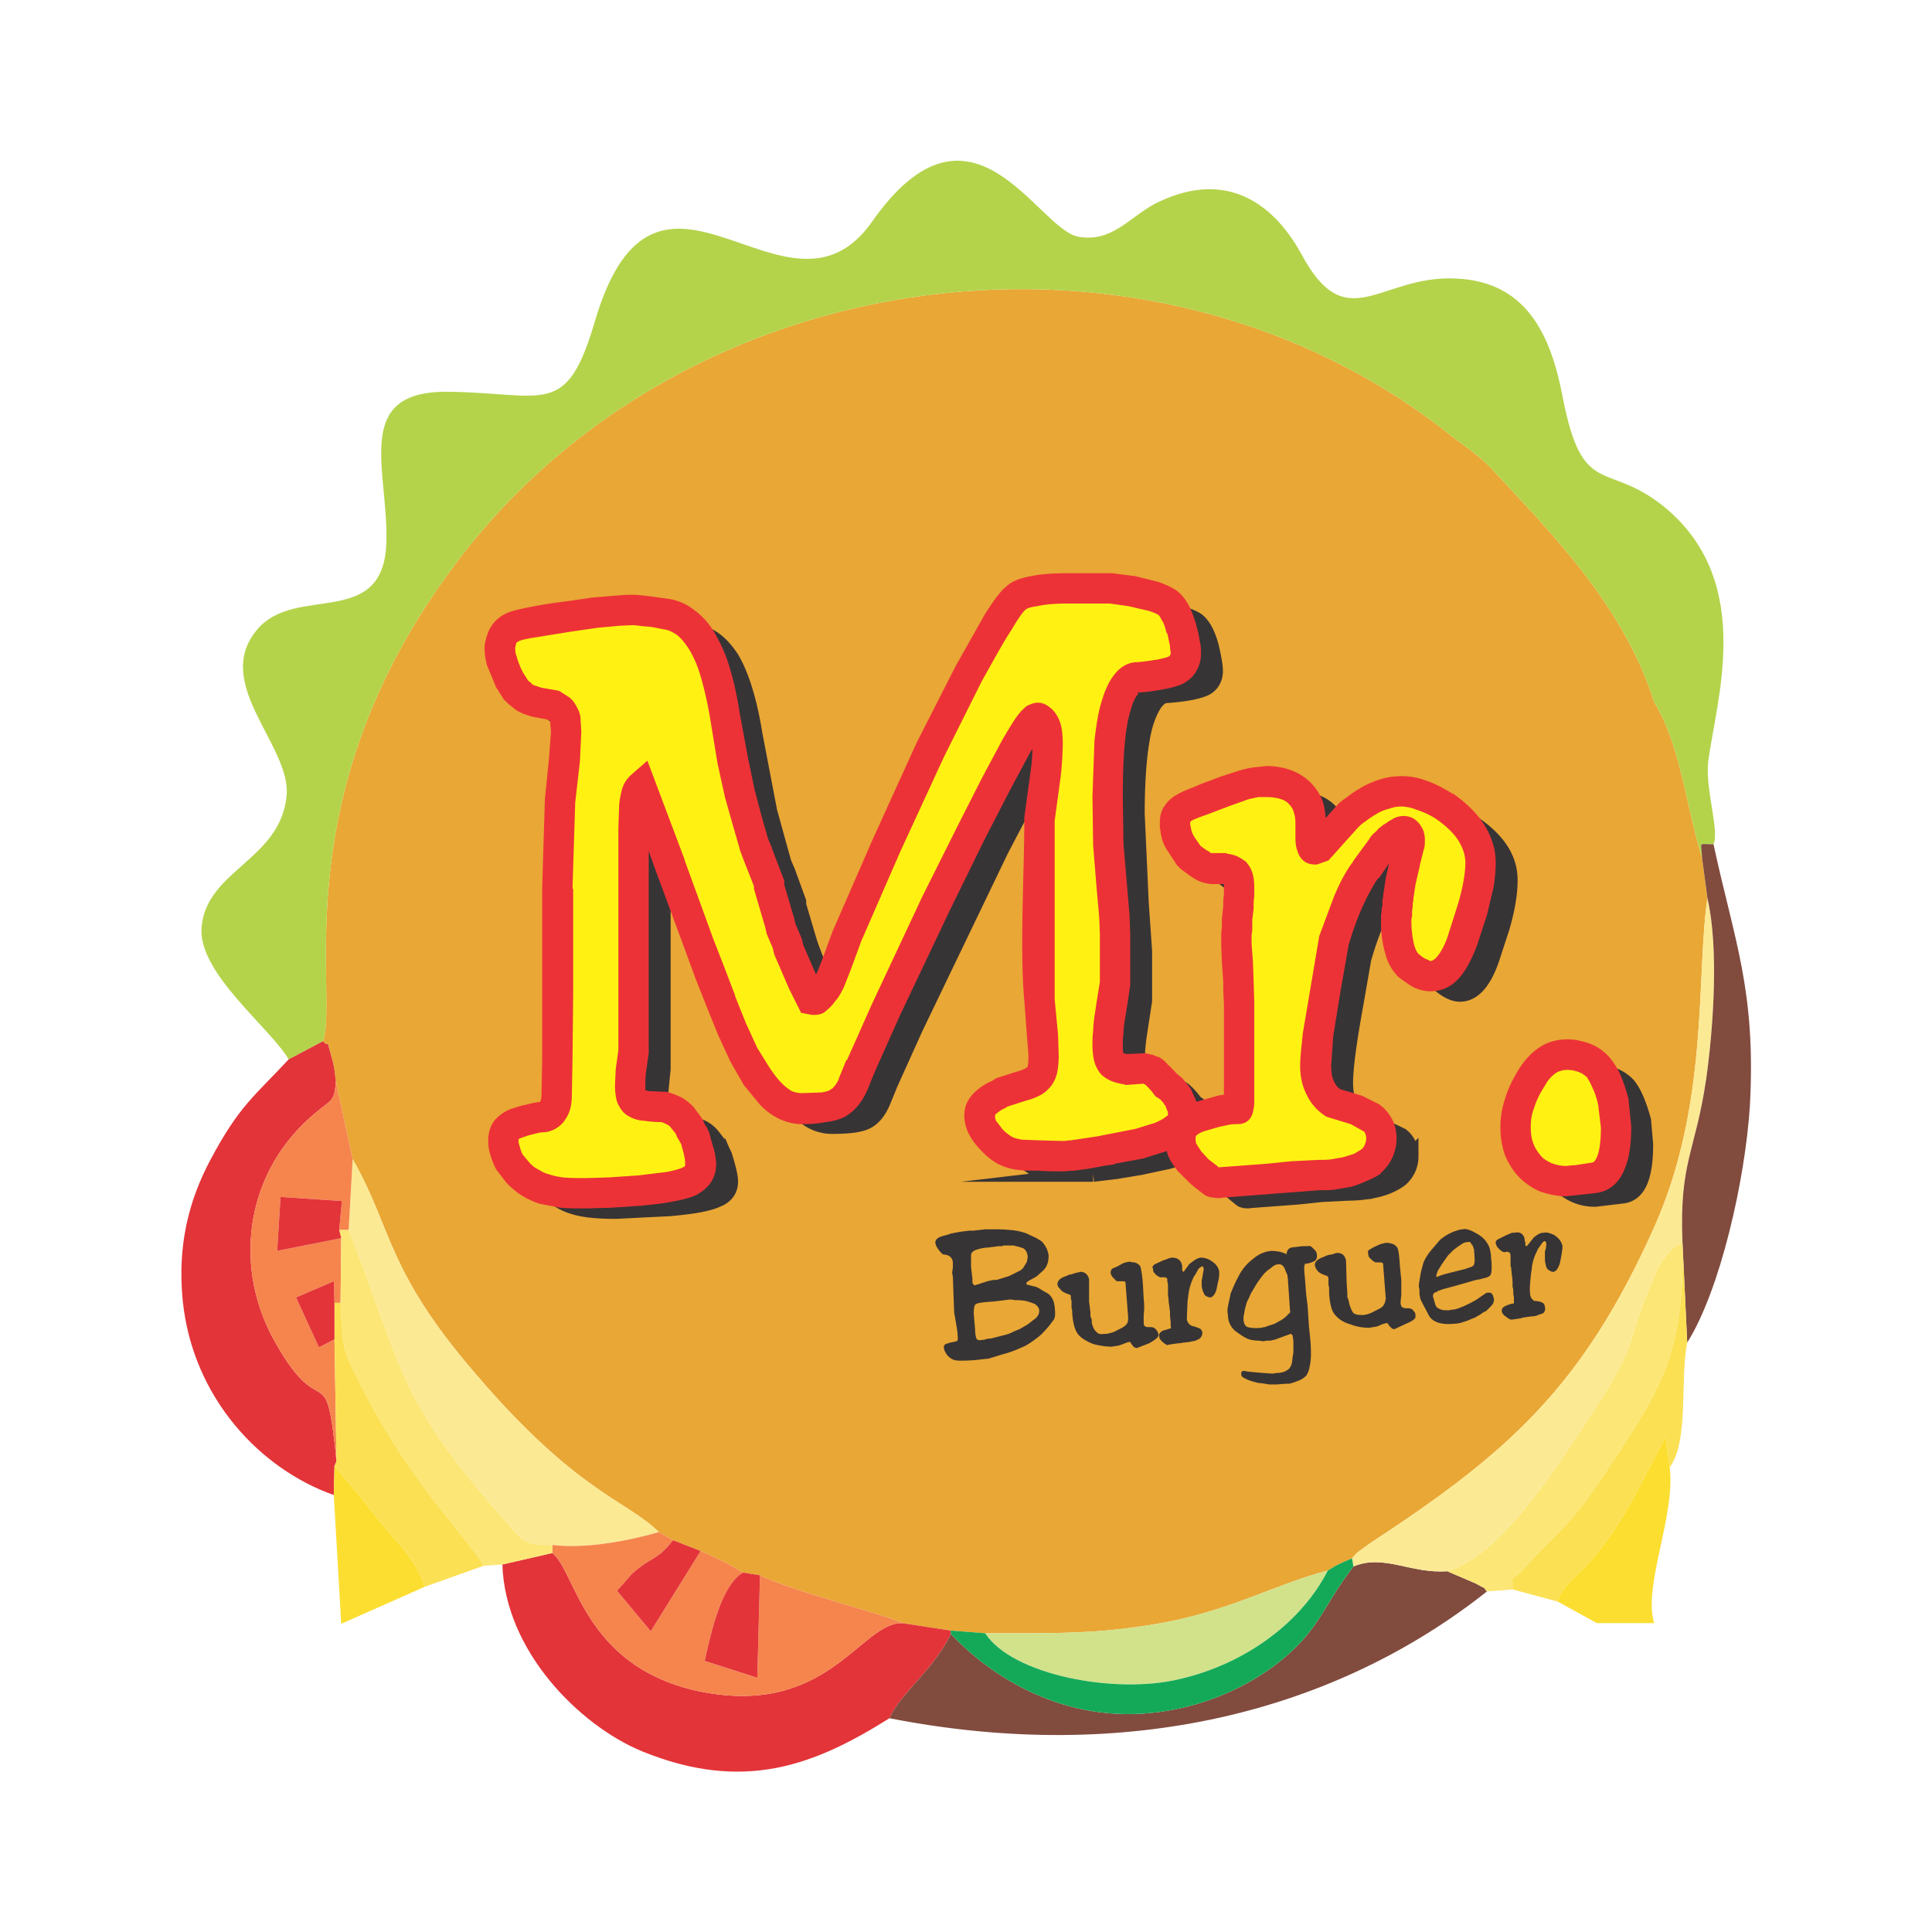 <?xml version="1.0" encoding="UTF-8"?> <svg xmlns="http://www.w3.org/2000/svg" xmlns:v="https://vecta.io/nano" width="128" height="128" viewBox="0 0 28.65 28.65" shape-rendering="geometricPrecision" image-rendering="optimizeQuality" fill-rule="evenodd"><path d="M0 0h28.65v28.65H0z" fill="#fff"></path><path d="M4.79 15.44c.11.13.03-.11.13.25.04.13.04.19.06.34l.25 1.16c.59 1.03.49 1.64 1.82 3.18 1.51 1.77 2.25 1.88 2.72 2.35l.21.12.41.16.37.17.26.15.25.04c.45.23 1.99.62 2.11.71l.72.11.51.04c1.03 0 1.75.02 2.76-.18.96-.2 1.56-.55 2.32-.75.13-.08.16-.1.36-.18.06-.07.04-.06.15-.14l.11-.08c2.03-1.33 3.15-2.3 4.22-4.69.82-1.83.62-3.74.79-4.88l-.08-.6c-.23-.73-.31-1.65-.71-2.31-.46-1.45-1.55-2.53-2.42-3.47-.19-.2-.39-.32-.63-.51C17.06 2.94 10.16 3.8 6.74 8.38c-2.56 3.42-1.71 6.34-1.95 7.06z" fill="#e9a735"></path><path d="M4.28 15.71l.51-.27c.24-.72-.61-3.64 1.95-7.06 3.42-4.58 10.32-5.44 14.74-1.95.24.19.44.31.63.51.87.94 1.96 2.02 2.42 3.47.4.66.48 1.58.71 2.31-.01-.25-.07-.2.17-.2.09-.19-.12-.81-.08-1.21.11-.9.7-2.64-.61-3.76-.89-.75-1.25-.11-1.55-1.68-.18-.93-.55-1.7-1.59-1.74-1.12-.05-1.61.89-2.28-.36-.48-.87-1.22-1.23-2.17-.75-.38.2-.64.58-1.14.49-.61-.11-1.58-2.33-3.06-.22-1.26 1.79-3.19-1.65-4.11 1.48-.42 1.43-.73 1.06-2.15 1.04-1.46-.03-.91 1.15-.94 2.23-.04 1.31-1.35.61-1.92 1.3-.67.8.51 1.72.44 2.46-.09.95-1.18 1.1-1.26 1.94-.07.68 1.02 1.5 1.29 1.97z" fill="#b4d34b"></path><path d="M7.45 23.2c.04 1.29 1.15 2.39 2.07 2.77 1.52.62 2.57.2 3.67-.49.17-.38.66-.72.91-1.25v-.05l-.72-.11c-.62-.02-1.11 1.43-3.06 1-1.67-.38-1.78-1.77-2.13-2.04l-.74.17zm-3.17-7.49c-.5.54-.73.68-1.16 1.49-.33.62-.49 1.29-.41 2.09.15 1.45 1.16 2.5 2.24 2.88l.01-.43.03-.07c-.16-1.62-.2-.51-.9-1.75-.63-1.09-.47-2.47.5-3.34.32-.29.37-.21.39-.55-.02-.15-.02-.21-.06-.34-.1-.36-.02-.12-.13-.25l-.51.27z" fill="#e33439"></path><path d="M20.07 23.23c-.44.57-.49.9-1.02 1.35-.39.33-.94.62-1.54.75-1.5.34-2.71-.36-3.41-1.1-.25.53-.74.87-.91 1.25 3.52.69 6.6-.09 8.86-1.88-.1-.11.08.02-.17-.12l-.42-.18c-.54.04-.94-.26-1.39-.07z" fill="#814b3e"></path><path d="M5.17 18.24c.8 2.01.69 2.48 2.34 4.33.23.26.24.35.68.34.47.06 1.09-.05 1.58-.19-.47-.47-1.21-.58-2.72-2.35-1.33-1.54-1.23-2.15-1.82-3.18l-.06 1.05zm14.88 4.87l.02.12c.45-.19.85.11 1.39.07.77-.22 1.56-1.46 1.99-2.1.92-1.38.6-1.13 1.02-2.12.06-.14.08-.22.14-.32.02-.02.1-.14.13-.18.2-.19-.12.02.21-.15-.05-1.2.19-1.34.35-2.42.11-.77.19-1.96.02-2.69-.17 1.14.03 3.05-.79 4.88-1.07 2.39-2.19 3.36-4.22 4.69l-.11.08c-.11.08-.09.07-.15.14z" fill="#fce994"></path><path d="M8.19 22.91v.12c.35.27.46 1.66 2.13 2.04 1.95.43 2.44-1.02 3.06-1-.12-.09-1.66-.48-2.11-.71l-.04 1.52-.78-.25c.08-.36.24-1.13.57-1.31l-.26-.15-.37-.17-.74 1.19-.5-.6.22-.25c.3-.27.37-.19.61-.5l-.21-.12c-.49.14-1.11.25-1.58.19z" fill="#f5854d"></path><path d="M25.32 13.32c.17.73.09 1.92-.02 2.69-.16 1.08-.4 1.22-.35 2.42l.07 1.48c.49-.78.86-2.41.93-3.52.09-1.71-.23-2.43-.54-3.87-.24 0-.18-.05-.17.2l.08.6z" fill="#814b3e"></path><path d="M4.99 21.67l-.03-1.81-.23.12-.34-.74.56-.24.01.32h.09l.01-.96-.95.19.05-.8.91.06-.04.43h.14l.06-1.05-.25-1.16c-.02.34-.07.26-.39.55-.97.87-1.13 2.25-.5 3.34.7 1.24.74.13.9 1.75z" fill="#f5854d"></path><path d="M21.46 23.3l.42.18c.25.14.07.01.17.12l.38-.03c0-.27-.03-.09.15-.29.78-.85.67-.58 1.49-1.84.6-.93.91-1.48.88-3.01-.33.17-.01-.04-.21.15l-.13.18c-.06.1-.08.18-.14.32-.42.99-.1.74-1.02 2.12-.43.64-1.22 1.88-1.99 2.1z" fill="#fce676"></path><path d="M14.61 24.22c.4.62 1.93.91 2.88.68 1-.23 1.82-.86 2.2-1.61-.76.2-1.36.55-2.32.75-1.01.2-1.73.18-2.76.18z" fill="#d2e28b"></path><path d="M5.05 19.32c.04.72.02.67.3 1.22.73 1.46 1.67 2.36 1.82 2.68l.28-.02.74-.17v-.12c-.44.01-.45-.08-.68-.34-1.65-1.85-1.54-2.32-2.34-4.33h-.14l.03.12-.01.96z" fill="#fce676"></path><path d="M4.96 19.86l.03 1.81-.03.07.38.45.33.42c.24.28.52.56.63.92l.87-.31c-.15-.32-1.09-1.22-1.82-2.68-.28-.55-.26-.5-.3-1.22h-.09v.54z" fill="#fbe054"></path><path d="M19.69 23.29c-.38.75-1.2 1.38-2.2 1.61-.95.23-2.48-.06-2.88-.68l-.51-.04v.05c.7.74 1.91 1.44 3.41 1.1.6-.13 1.15-.42 1.54-.75.53-.45.58-.78 1.02-1.35l-.02-.12c-.2.08-.23.1-.36.18z" fill="#14a958"></path><path d="M22.43 23.57l.67.18c.04-.2.24-.34.4-.51.53-.55.85-1.28 1.2-1.94l.06.46c.29-.39.15-1.31.26-1.85l-.07-1.48c.03 1.53-.28 2.08-.88 3.01-.82 1.26-.71.99-1.49 1.84-.18.2-.15.02-.15.29z" fill="#fbe054"></path><path d="M23.1 23.75l.58.32h.85c-.17-.55.32-1.59.23-2.31l-.06-.46c-.35.66-.67 1.39-1.2 1.94-.16.17-.36.31-.4.51zM4.95 22.17l.11 1.91 1.24-.55c-.11-.36-.39-.64-.63-.92l-.33-.42-.38-.45-.01.43z" fill="#fcde31"></path><path d="M11.27 23.36l-.25-.04c-.33.18-.49.95-.57 1.31l.78.25.04-1.52zm-.88-.36l-.41-.16c-.24.31-.31.23-.61.5l-.22.25.5.6.74-1.19zm-5.33-4.64l-.03-.12.04-.43-.91-.06-.05.8zm-.1 1.5v-.54L4.95 19l-.56.24.34.74z" fill="#e33439"></path><g fill="#373435" fill-rule="nonzero"><path d="M17.96 9.59c.04.17.06.29.06.36 0 .11-.05.2-.14.25-.1.05-.29.09-.57.11-.13 0-.23.14-.32.41-.08.27-.13.72-.13 1.35l.06 1.32.05.72v.32.41l-.08.52a3.15 3.15 0 0 0-.03.4c0 .14.02.22.06.27.04.04.11.08.22.09l.27-.01c.02 0 .06.01.1.03.05.02.12.09.22.22.06.03.12.09.17.18.06.08.09.17.09.25 0 .13-.11.24-.34.33l-.32.1-.42.09-.36.06-.34.04a9.75 9.75 0 0 1-.64-.02c-.16-.02-.3-.09-.42-.22-.13-.13-.19-.25-.19-.37 0-.11.1-.22.29-.31l.05-.02.29-.1c.13-.04.22-.09.26-.14.04-.06.06-.16.06-.31a12.12 12.12 0 0 0-.06-.83v-1.16-1.51l.13-1.12c0-.21-.05-.34-.14-.39-.04-.04-.15.1-.33.42l-.67 1.28-1.27 2.64-.37.82-.11.27c-.06.14-.14.24-.24.29s-.27.07-.52.07a.63.63 0 0 1-.47-.22c-.14-.15-.27-.34-.39-.58a8.51 8.51 0 0 1-.34-.79l-.32-.84-.44-1.18-.43-1.16c-.06.05-.09.16-.1.34l-.01.57v.32.06 1.16 1.47l-.05.51c0 .14.03.22.09.26.07.04.2.06.4.06.12.02.21.07.28.15.06.07.1.13.13.17a1.63 1.63 0 0 0 .06.13c.06.19.09.32.09.39 0 .13-.07.22-.2.27-.13.06-.36.1-.7.13l-.8.04c-.27 0-.48-.02-.63-.07-.14-.04-.27-.12-.39-.24L8 17.5a.62.62 0 0 1-.09-.32c0-.13.06-.22.19-.26.13-.05.26-.08.39-.09.13-.02.2-.13.2-.33l.02-1.51v-1.55l.03-1.3.09-1.02c0-.14-.01-.23-.04-.27-.02-.05-.07-.09-.16-.13l-.19-.04c-.09-.02-.16-.04-.21-.07l-.14-.11-.09-.14c-.11-.23-.16-.4-.14-.52a.31.31 0 0 1 .19-.28c.11-.04.4-.1.87-.16l.34-.05.57-.04a2.79 2.79 0 0 1 .48.06c.22.03.39.17.54.4.14.24.26.61.34 1.11l.22 1.15.21.76.06.14.16.44v.05l.16.54.03.09.08.21.03.08.21.5.12.25h.07c.08-.06.14-.15.2-.28.06-.12.15-.35.26-.67l.58-1.34 1.22-2.55c.36-.65.59-1.02.7-1.12.11-.09.38-.14.8-.14h.56.05l.3.04c.27.05.45.11.54.17.09.07.16.2.21.39zm4.31 4.17h0l-.15.46c-.12.35-.28.52-.47.52-.09 0-.2-.05-.32-.16s-.18-.33-.18-.65c0-.05 0-.12.01-.19s.01-.13.01-.17l.04-.24.13-.54c.01-.05.01-.09-.01-.14-.03-.07-.08-.08-.15-.03a.48.48 0 0 0-.15.1l-.11.12-.22.31-.04.05c-.17.26-.32.6-.44 1.02l-.12.69c-.1.55-.15.93-.15 1.15 0 .26.09.44.26.56l.34.11.23.11c.09.07.14.17.14.31a.44.44 0 0 1-.16.34c-.1.07-.21.12-.34.15a1.86 1.86 0 0 1-.42.05l-.4.02-.28.03-.11.01-.67.05c-.05.01-.09 0-.12-.01-.03-.02-.1-.08-.21-.17l-.14-.14c-.09-.12-.13-.23-.13-.33 0-.16.11-.27.34-.34.22-.07.4-.11.51-.11.02 0 .02-.05.02-.15v-.28-.53-.2l-.01-.73-.02-.55v-.25c0-.05.01-.14.02-.28l.01-.33c0-.09-.01-.15-.04-.18-.04-.04-.09-.06-.17-.08h-.2c-.06.01-.17-.05-.32-.18-.12-.15-.19-.26-.2-.34l-.02-.17c0-.09.05-.16.15-.21.09-.05.29-.13.59-.24l.3-.1c.12-.03.22-.05.32-.05.21 0 .38.06.49.17s.16.26.16.45v.21c0 .11.02.17.07.17l.07-.02.41-.46c.07-.07.18-.15.33-.24.16-.09.31-.13.48-.13.18 0 .4.07.63.22.36.25.53.52.53.83 0 .2-.04.44-.12.71zm2.13 3.21h0c0 .47-.1.72-.32.76l-.42.05a.71.71 0 0 1-.54-.23c-.14-.14-.21-.34-.21-.58 0-.22.08-.46.24-.72.16-.27.37-.38.62-.34a.61.61 0 0 1 .36.17c.09.1.17.28.24.54l.03.35z" stroke="#373435" stroke-width=".23" stroke-miterlimit="22.926"></path><path d="M15.64 19.38c.01.09.01.15-.01.18v.01l-.02.02c-.04.06-.1.13-.17.2-.07.06-.15.12-.24.17-.09.04-.2.09-.32.12l-.23.07c-.04 0-.1.01-.2.02-.16.01-.25.01-.29 0s-.07-.03-.11-.07c-.03-.04-.05-.08-.05-.1-.01-.03 0-.06.03-.07a.53.53 0 0 1 .11-.03l.04-.01c.02 0 .03-.03.02-.09 0-.05-.01-.1-.02-.16l-.02-.12c0-.02-.01-.03-.01-.05l-.01-.26-.01-.28-.01-.05c0-.03.01-.06.01-.09v-.06c0-.06-.03-.1-.09-.12l-.06-.01-.01-.01-.03-.03c-.01-.01-.03-.04-.05-.07l-.01-.02c0-.01-.01-.03-.01-.04 0-.03.01-.05.04-.07.02-.02.07-.03.14-.05l.06-.02h.01c.08-.02.17-.03.25-.04h.06l.18-.02h.17c.04 0 .1 0 .2.01a.85.85 0 0 1 .24.05l.15.07.08.05c.06.07.09.13.1.21 0 .09-.02.16-.08.22l-.1.09-.09.05c-.04.02-.06.04-.06.05 0 0 0 .01.01.02l.12.03c.01 0 .03.01.05.02s.06.04.12.07c.07.04.11.11.12.21zm-.46-.59h0l.05-.08c0-.03.01-.05.01-.08-.01-.07-.04-.12-.1-.13-.05-.02-.09-.02-.1-.03h-.08-.08l-.02.01h-.05l-.16.02a.61.61 0 0 0-.19.04c-.04.02-.06.04-.06.08v.17l.02.17v.06c.01.03.03.04.04.04 0 0 .02-.01.03-.01.02-.01.04-.01.06-.02s.04-.01.06-.02c.03-.01.07-.02.13-.03h.04l.13-.04.06-.02.14-.07c.03-.01.06-.04.07-.06zm.17.55h0c-.04-.02-.08-.03-.11-.04s-.09-.02-.18-.02l-.08-.01-.24.03c-.16.01-.24.02-.27.04-.02.01-.03.06-.03.14l.01.12.01.11c0 .07.01.11.02.14.01.02.04.03.07.02.02 0 .04 0 .07-.01s.05-.01.07-.01l.08-.02.04-.01c.07-.02.13-.03.17-.05a1.96 1.96 0 0 1 .14-.06l.12-.07.09-.07a.17.17 0 0 0 .06-.06c.02-.03.02-.05.02-.08s-.02-.06-.06-.09zm1.81.4h0c.01.02.02.04.02.06 0 .03-.05.07-.14.12l-.18.07c-.02 0-.04-.01-.05-.02-.02-.02-.03-.04-.04-.05l-.01-.02c-.03 0-.05.01-.08.02-.02.01-.05.02-.08.03s-.07.01-.11.02c-.08 0-.17-.01-.28-.04-.1-.04-.18-.09-.22-.14-.05-.06-.08-.17-.09-.32 0-.02 0-.05-.01-.07v-.06-.04c0-.02-.01-.03-.01-.05s0-.04-.01-.05c-.01 0-.03-.01-.06-.02l-.04-.02a.17.17 0 0 1-.06-.06c-.02-.01-.02-.03-.03-.05 0-.05.03-.09.11-.12l.05-.02.02-.01h.02l.06-.02c.03-.01.06-.01.08-.02.06 0 .11.03.13.11v.33l.02.16v.06l.02.05v.05c.02.07.04.11.07.13.02.03.06.04.11.03h.04c.05-.01.1-.02.15-.05l.08-.04c.03-.02.06-.04.07-.06.01-.01.02-.04.02-.09l-.02-.26-.02-.26c0-.01-.01-.02-.04-.02h-.06-.03l-.05-.05c-.02-.02-.04-.05-.04-.08 0-.02.01-.05.03-.06l.07-.03.09-.05c.04-.01.07-.02.09-.02a.32.32 0 0 0 .07.01c.04.01.07.03.09.06.01.03.03.13.04.29l.01.19c.01.09.01.17 0 .23v.13c0 .02.01.04.01.04.01.01.03.02.05.02h.01.03c.01 0 .03 0 .05.01a.12.12 0 0 1 .05.05zm.9-.72h0l-.02.1c-.02.07-.05.11-.09.12-.02 0-.05-.01-.08-.03-.02-.03-.04-.07-.05-.14v-.04-.04l.01-.05.02-.12c0-.01 0-.02-.01-.03 0-.01-.02-.02-.03 0-.01 0-.02.01-.03.02s-.02.02-.02.03l-.04.07-.01.01a.87.87 0 0 0-.08.23l-.02.15-.01.25c0 .05.03.09.07.11l.07.02.05.02c.02.01.04.04.04.06 0 .03-.01.06-.03.08s-.05.03-.07.04c-.03.01-.06.01-.09.02l-.09.01-.06.01h-.02l-.14.02c-.02.01-.02.01-.03 0-.01 0-.02-.01-.05-.03l-.03-.03c-.02-.02-.03-.04-.03-.07-.01-.03.02-.06.06-.08.05-.01.09-.03.11-.03 0 0 .01-.01 0-.03v-.06c0-.03-.01-.07-.01-.11v-.05l-.02-.15c0-.04-.01-.08-.01-.12v-.06-.06c0-.03-.01-.05-.01-.07s0-.03-.01-.04c-.01 0-.02-.01-.04-.01h-.04c-.01.01-.04-.01-.07-.03-.03-.03-.05-.05-.05-.07s0-.03-.01-.04c0-.02.01-.03.03-.05l.13-.06.06-.02c.02-.01.05-.02.07-.02.04 0 .08.01.1.03.03.02.04.05.05.09v.05c0 .02.01.04.02.04l.01-.01.08-.11c.02-.01.04-.03.07-.05s.07-.04.1-.04c.04 0 .09.01.14.04.08.05.12.1.13.17 0 .04 0 .09-.02.16zm1.44-.48h0c.02.02.03.05.03.08 0 .05-.02.08-.06.09-.04.02-.08.03-.12.03 0 0 0 .02-.01.04 0 .02 0 .08.01.16l.02.26.02.16.02.3.02.2c.01.1.01.18.01.24a.88.88 0 0 1-.02.17.32.32 0 0 1-.05.13c-.03.03-.07.06-.13.08-.05.02-.08.03-.09.03-.01.01-.04.01-.09.01l-.12.01h-.04-.08l-.06-.01-.07-.01h-.02c-.09-.02-.15-.04-.19-.06s-.06-.03-.07-.05c-.01-.04 0-.06.02-.07.02 0 .04 0 .07.01.02 0 .1.01.23.02l.14.01.06-.01c.08 0 .13-.02.17-.05.03-.02.05-.06.06-.11l.01-.09c.01-.03.01-.07.01-.11v-.1c0-.04-.01-.07-.01-.09-.01-.02-.02-.03-.03-.03l-.22.08c-.02.01-.04.01-.08.02-.03 0-.07 0-.1.01l-.08-.01c-.06 0-.11-.01-.14-.02s-.09-.04-.17-.1a.3.3 0 0 1-.14-.26c-.01-.03-.01-.08 0-.13l.04-.19c.03-.07.06-.15.12-.26a.72.72 0 0 1 .21-.25c.08-.07.17-.11.27-.12.07 0 .14.01.21.04l.02.01v-.02c.01-.04.03-.07.07-.08l.16-.02h.09c.02-.01.04 0 .07.03l.03.03zm-.37.9h0l-.02-.3-.01-.14c0-.05-.01-.08-.01-.1-.01-.01-.02-.04-.04-.09-.02-.04-.05-.07-.1-.06-.03 0-.07.02-.11.06-.05.03-.09.07-.12.11s-.07.09-.11.16l-.06.1c-.02.05-.04.09-.06.13-.01.03-.02.07-.03.11-.01.05-.01.08-.02.1v.06c.01.05.02.08.06.1a.56.56 0 0 0 .2.01c.01 0 .03-.01.06-.01.02-.01.05-.02.08-.03a.34.34 0 0 0 .08-.03l.09-.05c.04-.03.07-.05.09-.08.03-.02.04-.04.03-.05zm1.85.02h0c.01.02.01.04.01.06.01.03-.04.07-.14.11l-.17.08c-.03 0-.04-.01-.06-.03-.01-.01-.03-.03-.03-.04l-.02-.02c-.02 0-.04.01-.08.02-.02.01-.04.02-.07.03-.04.01-.07.01-.11.02-.08 0-.18-.01-.28-.05-.11-.03-.18-.08-.23-.14-.05-.05-.08-.16-.09-.32v-.06c0-.02 0-.04-.01-.06v-.05-.04c0-.03-.01-.04-.02-.05-.01 0-.03-.01-.06-.02l-.04-.02a.17.17 0 0 1-.06-.06c-.01-.02-.02-.04-.02-.05-.01-.05.03-.09.1-.12l.05-.02.02-.01.03-.01.06-.01c.03-.01.05-.02.07-.02.07 0 .11.03.13.11l.01.33.01.16v.05l.02.06.01.05c.02.06.04.11.06.13s.06.03.12.03h.03a.38.38 0 0 0 .15-.05l.08-.04c.04-.02.06-.04.07-.06.01-.01.02-.04.03-.09l-.02-.26-.02-.26c0-.01-.02-.02-.04-.02h-.06c-.01 0-.02 0-.03-.01-.01 0-.03-.02-.05-.04-.03-.02-.04-.05-.04-.08-.01-.03 0-.05.02-.06l.07-.04.09-.04c.04-.01.07-.02.09-.02.01 0 .03 0 .07.01s.07.03.09.06.03.13.04.28l.02.2v.23c-.01.06-.01.1-.01.13.01.02.01.04.02.04.01.01.02.01.04.02h.01.03c.01 0 .03 0 .06.01.02.01.03.03.05.05zm1.17-.21h0c.01.03 0 .06-.01.08s-.03.04-.06.07l-.04.04-.02.01c-.02.01-.04.02-.05.03s-.05.03-.1.06c-.06.02-.11.05-.16.06a.4.4 0 0 1-.15.03c-.2.02-.33-.03-.38-.14l-.11-.21c-.01-.03-.02-.07-.02-.1s0-.07-.01-.1c0-.04.01-.09.02-.15.01-.07.03-.14.05-.21.03-.07.07-.13.13-.2l.12-.14c.04-.03.08-.06.12-.08s.08-.04.12-.05c.03-.01.06-.02.09-.02.04-.01.07 0 .1.01s.07.03.12.06a.4.4 0 0 1 .12.1c.03.04.06.09.07.15l.01.06v.03l.01.1c0 .09 0 .14-.02.17-.01.02-.06.04-.12.05l-.03.01-.06.01-.28.08-.22.06-.05.02h-.01l-.03.02c-.04.01-.05.03-.05.06 0 .01 0 .02.01.03 0 .02.01.04.02.08s.03.07.07.08c.03.02.07.02.14.02l.05-.01h.02c.09-.02.2-.07.34-.15l.07-.05.06-.04c.01-.01.02-.01.04-.01.04-.01.07.02.08.08zm-.29-.69h0c0-.02 0-.04-.01-.05 0-.02-.01-.04-.03-.06-.01-.03-.03-.04-.06-.03-.03 0-.06.01-.1.04-.05.03-.08.06-.1.07l-.09.09-.09.13-.05.08c-.01.02-.02.04-.02.05-.01.02-.01.03-.01.03v.03c.01-.01.03-.01.05-.02s.09-.03.21-.06l.12-.03.04-.01.09-.03c.03-.01.05-.03.05-.05.01-.02.01-.08 0-.18zm1.29.08h0l-.02.1c-.03.08-.06.12-.1.12-.02 0-.04-.01-.07-.03s-.04-.07-.05-.14v-.04-.04-.05c.02-.06.02-.1.02-.12-.01-.04-.02-.04-.03-.03-.01 0-.02.01-.03.02-.01.02-.02.03-.02.03l-.05.07v.01a.69.69 0 0 0-.08.23l-.02.15c-.01.12-.02.2-.01.25a.13.13 0 0 0 .06.12l.08.01.05.02c.02.02.03.04.03.07.01.03 0 .05-.02.08-.02.01-.05.02-.08.03a.2.2 0 0 1-.09.02l-.08.01-.06.01-.03.01-.14.02c-.03-.01-.05-.02-.07-.04l-.03-.02c-.03-.03-.04-.05-.04-.07 0-.04.02-.06.07-.08s.08-.03.11-.03v-.04-.06c-.01-.03-.01-.06-.01-.11l-.01-.04c0-.07 0-.12-.01-.16 0-.04-.01-.08-.01-.12-.01-.02-.01-.04-.01-.05v-.06-.07c0-.02-.01-.04-.01-.04-.01-.01-.02-.01-.04-.02l-.04.01c-.01 0-.04-.01-.07-.04s-.05-.05-.05-.07c-.01-.01-.01-.03-.01-.03 0-.02.01-.04.03-.05l.12-.06.07-.03c.02-.01.04-.01.06-.01.05-.01.09 0 .11.02.03.03.04.06.04.1.01.02.01.03.01.04 0 .03 0 .04.01.04l.02-.01.08-.1c.01-.02.04-.04.07-.06s.06-.03.1-.03c.04-.01.09.01.14.03.08.05.12.11.13.17 0 .05-.01.1-.02.16z"></path></g><path d="M17.52 9.33l.07.35c0 .12-.05.2-.15.25s-.29.09-.57.12c-.12 0-.23.13-.32.4-.08.28-.12.73-.12 1.36l.05 1.32.06.72v.32.41l-.08.51a3.43 3.43 0 0 0-.03.41c0 .13.01.22.05.27.04.04.11.07.22.09l.27-.01c.02 0 .06.01.11.03.04.02.11.09.21.21.06.04.12.1.18.18.05.09.08.17.08.26 0 .13-.11.24-.33.33l-.33.1-.42.08c-.08.02-.2.04-.36.07l-.34.03c-.27 0-.48 0-.64-.02a.61.61 0 0 1-.42-.21c-.12-.13-.18-.26-.18-.37 0-.12.09-.22.28-.31l.05-.03.29-.09c.14-.05.22-.09.26-.15.04-.05.07-.15.07-.3 0-.12-.03-.4-.07-.84v-1.16-1.5c.09-.53.13-.9.13-1.13 0-.2-.05-.33-.14-.38-.04-.04-.15.1-.33.41l-.67 1.29-1.27 2.63-.37.83-.11.27c-.06.14-.14.24-.24.28-.09.05-.27.08-.52.08-.17 0-.33-.08-.47-.22-.14-.15-.27-.34-.39-.58a9.86 9.86 0 0 1-.34-.79l-.32-.84-.43-1.19-.44-1.16c-.05.05-.09.17-.1.34l-.01.58v.32.06 1.16 1.47l-.05.5c0 .14.03.23.09.27.07.04.2.05.41.05.11.03.2.08.27.15l.13.18c.02.05.04.09.06.13.06.19.09.32.09.38 0 .13-.06.23-.2.28-.13.05-.36.1-.7.12l-.8.05c-.27 0-.48-.02-.62-.07-.15-.05-.28-.13-.39-.24l-.11-.15c-.07-.11-.1-.21-.1-.32 0-.13.06-.22.19-.27a3.56 3.56 0 0 1 .39-.09c.13-.01.2-.12.21-.32l.01-1.52v-1.54l.04-1.31.08-1.01c0-.14-.01-.23-.03-.28-.03-.04-.08-.08-.17-.13L8 10.42c-.09-.02-.16-.04-.21-.07a1.3 1.3 0 0 1-.14-.12l-.08-.13c-.12-.23-.17-.41-.15-.52a.31.31 0 0 1 .19-.28c.11-.04.4-.1.87-.17l.34-.05.57-.03c.11 0 .27.02.48.05.22.04.4.18.54.41.14.24.26.6.34 1.1l.22 1.15.21.76.06.15.16.43v.05l.16.55.03.08.08.21.03.09.21.5.12.24c.04.01.07.01.08 0a.72.72 0 0 0 .19-.27c.06-.12.15-.35.26-.68l.58-1.33 1.22-2.55c.36-.65.59-1.03.7-1.12.11-.1.38-.14.8-.14h.57.04l.3.03c.27.05.45.11.54.18s.16.2.21.39zm4.31 4.17h0l-.15.46c-.12.34-.28.52-.47.52-.09 0-.19-.06-.32-.16-.12-.11-.18-.33-.18-.66 0-.05 0-.11.01-.18.01-.08.01-.13.01-.18l.04-.23.13-.54c.01-.05.01-.1-.01-.14-.03-.07-.08-.08-.15-.04-.04.02-.09.06-.14.11-.06.05-.1.09-.12.12l-.22.31-.03.04c-.18.27-.32.61-.45 1.03l-.12.69c-.1.54-.15.93-.15 1.15 0 .25.09.44.26.55l.34.11.23.11c.1.08.14.18.14.31a.46.46 0 0 1-.16.35 1.34 1.34 0 0 1-.34.15 1.86 1.86 0 0 1-.42.05l-.4.02-.28.02-.11.02-.67.05c-.05.01-.09 0-.12-.02a1.11 1.11 0 0 1-.21-.17l-.14-.13a.56.56 0 0 1-.13-.34c0-.15.11-.27.34-.34s.4-.1.51-.1c.02 0 .02-.05.02-.15V16v-.52-.21l-.01-.72-.02-.55v-.26c0-.04.01-.14.02-.28l.01-.32c0-.09-.01-.15-.04-.19-.04-.03-.09-.05-.17-.07h-.19c-.07.01-.18-.05-.33-.18-.12-.15-.18-.27-.2-.34l-.02-.17c0-.09.05-.16.15-.21.09-.06.29-.14.6-.24l.29-.11a1.27 1.27 0 0 1 .32-.04c.22 0 .38.06.49.17a.61.61 0 0 1 .17.45v.21c0 .11.02.17.06.17l.07-.03.41-.45c.07-.08.18-.16.33-.24.16-.09.31-.13.48-.13.18 0 .4.07.63.22.36.25.53.52.53.83 0 .19-.04.43-.12.71zm2.13 3.21h0c0 .47-.1.72-.32.75a2.41 2.41 0 0 1-.42.05.7.7 0 0 1-.54-.22.81.81 0 0 1-.21-.58c0-.22.08-.46.24-.73.16-.26.37-.37.63-.33.14.02.26.07.35.17s.17.28.24.53l.03.36z" fill="#fff212" fill-rule="nonzero"></path><path d="M17.74 9.28c.03.09.04.16.05.22a.69.69 0 0 1 .02.18c0 .1-.02.19-.07.27-.04.08-.11.14-.2.19a1.2 1.2 0 0 1-.28.08 3.03 3.03 0 0 1-.37.05h-.01-.01c-.01 0 .01.01.01.02-.04.04-.08.12-.11.23-.04.12-.07.29-.09.5s-.03.48-.03.79l.01.7.05.59.04.47.01.28v.74.02l-.04.27-.04.25h0a1.23 1.23 0 0 0-.02.2c-.01.06-.01.12-.01.17s0 .09.01.12c.02 0 .03.01.06.01l.24-.01h.01c.03 0 .07.01.11.02.02 0 .05.02.08.03h.01c.05.02.1.06.15.12.04.03.08.08.13.13.03.03.07.05.1.09s.07.08.11.14h0l.08.18v.01l.03-.01.32-.09c.02 0 .04 0 .06-.01v-.96-.4c-.01-.11-.01-.22-.01-.31l-.02-.28-.01-.27V14v-.14c0-.06.01-.1.01-.12v-.01-.12c.01-.05.01-.11.02-.16 0-.08 0-.14.01-.18v-.13-.03h-.01-.17 0a.55.55 0 0 1-.24-.07c-.07-.04-.15-.1-.24-.17l-.01-.02-.02-.01-.15-.23a.57.57 0 0 1-.09-.22c-.01-.04-.01-.08-.02-.11v-.09c0-.09.02-.17.07-.24a.52.52 0 0 1 .19-.17h0c.05-.03.14-.07.25-.11.1-.05.23-.09.38-.15h0l.31-.1c.07-.02.13-.03.19-.04l.19-.02c.13 0 .25.02.36.06a.79.79 0 0 1 .29.18.8.8 0 0 1 .18.27c.03.08.04.17.05.26l.15-.17.01-.01c.04-.05.1-.09.17-.14.06-.05.13-.09.21-.14.09-.05.19-.09.29-.12s.2-.04.3-.04c.12 0 .24.02.37.07.12.04.25.11.38.19h.01c.2.14.36.3.46.46.11.18.17.36.17.56a2.38 2.38 0 0 1-.03.36l-.1.42-.15.46h0c-.08.2-.16.36-.26.47-.12.14-.27.2-.43.2-.08 0-.16-.02-.25-.06-.07-.04-.14-.09-.22-.15a.74.74 0 0 1-.2-.36 1.58 1.58 0 0 1-.06-.47v-.1c.01-.03.01-.07.01-.11h.01v-.09c0-.02.01-.04.01-.06v-.01l.04-.27.05-.22-.15.22h-.01l-.03.04a3.29 3.29 0 0 0-.22.42c-.07.16-.13.33-.19.53l-.12.68-.11.68-.03.43c0 .09.01.17.04.23.02.05.05.09.09.12l.33.1.26.13.01.01c.08.06.14.14.18.22s.06.17.06.27a.67.67 0 0 1-.06.28.66.66 0 0 1-.17.23l-.01.02-.02.01c-.06.04-.13.07-.2.1s-.14.06-.22.08l-.23.04c-.08.01-.16.01-.24.01l-.38.03h0l-.28.02h0l-.11.01-.66.05c-.04.01-.08.01-.12 0-.04 0-.09-.01-.13-.03h0a1.84 1.84 0 0 1-.12-.09 1.3 1.3 0 0 1-.14-.12l-.16-.16h0c-.06-.08-.11-.15-.14-.23-.01-.02-.01-.04-.02-.06h0l-.35.11-.43.08v.01c-.04 0-.09.01-.16.02-.04.01-.11.02-.21.04h0l-.22.03c-.07 0-.12.01-.16.01-.12 0-.24 0-.37-.01-.12 0-.21 0-.29-.01a.85.85 0 0 1-.31-.09c-.09-.05-.17-.11-.25-.2h0a.94.94 0 0 1-.18-.24.61.61 0 0 1-.07-.28c0-.12.04-.22.13-.32a.86.86 0 0 1 .28-.19l.06-.04.31-.1h.01c.05-.02.09-.03.12-.05.01-.01.02-.01.02-.01.01-.01.01-.01.01-.03.01-.03.01-.08.01-.14s-.01-.15-.02-.28l-.04-.54c-.07-.76 0-1.89 0-2.69v-.03l.09-.66c.02-.14.03-.26.03-.36-.01.03-.03.05-.04.07l-.31.58-.36.7-.52 1.06-.74 1.56-.37.83h0l-.11.27h0c-.04.09-.09.17-.14.23-.06.07-.13.13-.21.17h0a.88.88 0 0 1-.27.07c-.1.02-.21.03-.35.03-.12 0-.23-.03-.34-.08a.97.97 0 0 1-.29-.22h0l-.23-.28-.2-.35-.18-.39-.17-.42h0l-.17-.43-.15-.41h0l-.44-1.19h0l-.1-.28v2.98.02l-.04.28c-.01.07-.01.14-.01.19v.08c.01 0 .03 0 .04.01l.23.01h.02.02c.08.02.15.05.22.08a.86.86 0 0 1 .18.14l.09.12c.03.04.06.08.07.12.01.02.02.04.03.05.01.02.02.03.03.06l.01.02.01.03.07.25a.89.89 0 0 1 .03.19c0 .12-.03.22-.09.3s-.15.15-.25.19c-.08.03-.19.06-.32.08-.13.03-.28.04-.45.06l-.46.03-.36.01c-.14 0-.27 0-.38-.01L8 17.85c-.09-.03-.18-.07-.26-.12a1.24 1.24 0 0 1-.22-.18l-.01-.01-.13-.17-.01-.01a.95.95 0 0 1-.09-.21c-.03-.08-.04-.16-.04-.23 0-.12.03-.22.09-.3a.61.61 0 0 1 .26-.18c.07-.02.15-.05.22-.06a1.18 1.18 0 0 1 .2-.04c.01-.02.02-.06.02-.11l.01-.53v-.98-1.54h0l.04-1.33h0l.06-.59.03-.4c0-.06-.01-.11-.01-.14v-.03c-.01 0-.03-.01-.04-.02l-.16-.03a.54.54 0 0 1-.15-.04c-.05-.01-.1-.04-.14-.06h0a.55.55 0 0 1-.09-.07h0c-.03-.02-.06-.05-.09-.08l-.02-.02-.1-.16-.01-.01-.14-.34c-.03-.12-.04-.22-.03-.31.02-.1.05-.2.1-.27.06-.09.14-.15.23-.19h0c.07-.03.19-.06.35-.09.14-.03.34-.06.58-.09l.34-.05h.01l.36-.03c.1-.01.18-.01.23-.01.06 0 .14.01.23.02l.29.04c.14.02.28.08.39.17a1.1 1.1 0 0 1 .3.34c.08.14.16.3.22.51.06.19.11.42.15.68l.12.65.1.48.1.38.1.35.06.14v.01l.18.47v.06l.15.51v.01l.02.07.09.21.02.09.19.44c.03-.05.06-.14.1-.24l.15-.41.01-.02.58-1.33h0l.65-1.43.58-1.14.44-.78c.13-.2.23-.34.31-.4.08-.08.21-.13.39-.16.14-.03.33-.04.55-.04h.63l.31.04h.02l.36.09c.11.04.2.08.27.13h0c.07.05.13.13.18.22a1.6 1.6 0 0 1 .11.29v.01zm-.39.3l-.04-.19h-.01c-.02-.08-.04-.15-.07-.19-.02-.04-.03-.06-.05-.08h0c-.03-.02-.08-.04-.14-.06l-.3-.07-.28-.04h-.6c-.2 0-.36.01-.48.04-.09.01-.15.03-.17.05-.04.03-.11.13-.21.3-.12.18-.26.44-.44.76L14 11.22l-.65 1.41h0l-.58 1.33-.15.41-.11.28h0c-.04.07-.07.14-.12.19-.04.06-.09.11-.14.15-.04.04-.1.06-.17.06-.03 0-.06 0-.09-.01l-.11-.02-.17-.34-.01-.02-.22-.51-.02-.09-.09-.21-.02-.09h0l-.17-.58v-.04l-.15-.38h0l-.06-.16v-.01l-.11-.38-.11-.39-.11-.5-.11-.67a5.32 5.32 0 0 0-.14-.62 1.71 1.71 0 0 0-.17-.4c-.06-.09-.12-.17-.19-.22-.06-.04-.12-.07-.2-.08-.1-.02-.19-.04-.26-.04l-.18-.02-.21.01-.32.03h0l-.35.05-.56.09c-.13.02-.22.04-.26.06h0c-.01.01-.02.01-.03.02-.01.02-.01.04-.02.07v.01c0 .03 0 .07.02.12a1.18 1.18 0 0 0 .1.25l.07.11c.01.01.02.02.04.03h0c.01.02.03.03.04.04h.01s.01.01.03.01c.02.01.05.02.09.03l.23.04.03.01.14.09a.36.36 0 0 1 .11.14h0a.38.38 0 0 1 .06.18c0 .06.01.13.01.2l-.02.43-.07.61-.04 1.28h.01v1.54l-.01.99-.01.53c0 .15-.03.26-.09.35a.42.42 0 0 1-.31.2h0c-.05 0-.11.01-.17.03-.06.01-.11.03-.17.05-.02.01-.04.01-.04.02-.01 0-.01.01-.01.03 0 .03.01.06.02.09.01.04.02.07.04.11l.1.12c.04.04.08.08.13.1.05.03.1.06.15.07a1.03 1.03 0 0 0 .22.05c.1.01.21.01.34.01l.34-.01.44-.03.41-.05a1.46 1.46 0 0 0 .23-.06c.02-.01.04-.02.05-.03v-.04c0-.02 0-.05-.01-.09-.01-.06-.03-.12-.05-.2-.01-.01-.02-.03-.03-.05-.02-.03-.03-.05-.04-.07v-.01s-.01-.02-.02-.03c-.02-.03-.05-.06-.07-.09h0c-.02-.02-.04-.03-.06-.04s-.04-.02-.07-.03c-.1 0-.19-.01-.26-.02a.48.48 0 0 1-.23-.07h0c-.08-.04-.13-.12-.17-.21a.9.9 0 0 1-.03-.25l.01-.23.04-.29v-2.99-.31l.01-.28c0-.1.02-.19.04-.27a.45.45 0 0 1 .14-.23l.24-.21.55 1.46v.01l.43 1.18h0l.16.41.16.42v.01l.16.4.17.37.18.29c.06.09.12.17.18.23h0a.79.79 0 0 0 .15.12.4.4 0 0 0 .15.03l.29-.01c.06-.01.11-.02.13-.04h0c.02-.01.04-.02.06-.05.03-.03.05-.07.07-.11v-.01l.11-.27h.01l.37-.83.74-1.58.53-1.06.36-.71.31-.58c.13-.22.22-.37.3-.44.03-.03.06-.06.1-.07.08-.04.16-.04.24 0h0c.01.01.02.01.03.02.08.05.14.13.18.24.03.09.04.2.04.32a5.07 5.07 0 0 1-.03.48l-.09.66v2.65l.05.52.01.32c0 .09-.01.17-.02.23a.51.51 0 0 1-.09.21c-.04.05-.09.1-.16.14-.06.03-.13.06-.21.08h0l-.28.09-.03.02c-.07.03-.12.07-.15.1-.01.03 0 .06.01.09l.1.13h0c.05.05.09.08.14.11.04.02.09.03.14.04l.26.01.36.01c.03 0 .07-.01.11-.01l.2-.03h0l.2-.03.15-.03h0l.41-.08.29-.09c.09-.04.14-.07.17-.1h.01c.01-.01.01-.02.01-.02 0-.02 0-.04-.01-.06s-.02-.05-.03-.08h-.01c-.01-.03-.03-.05-.05-.07-.01-.02-.03-.02-.03-.03l-.04-.02-.03-.03a.81.81 0 0 0-.11-.13l-.03-.03c-.01 0-.02 0-.02-.01l-.27.02-.02-.01a.87.87 0 0 1-.19-.05c-.07-.03-.13-.07-.17-.12a.53.53 0 0 1-.09-.2 1.25 1.25 0 0 1-.02-.21c0-.06 0-.13.01-.2 0-.07.01-.15.02-.24h0c.01-.04.02-.13.04-.25l.04-.25v-.71l-.01-.25-.04-.45-.05-.62-.01-.72.03-.83c.03-.25.06-.44.11-.59.05-.17.11-.29.18-.38.09-.12.21-.19.34-.19.13-.01.23-.03.31-.04.08-.02.14-.03.17-.05.02-.02.02-.03.02-.05s-.01-.05-.01-.1h0zm-.69 6.04h-.01.01zm-.01 0h0 .01-.01zm.32.45h0 0zm-8.81-5.38h0zm13.31 3.19l.14-.44a3.15 3.15 0 0 0 .09-.36c.02-.11.03-.21.03-.29 0-.11-.04-.22-.1-.32-.07-.11-.18-.22-.34-.33h0a1.17 1.17 0 0 0-.28-.13.63.63 0 0 0-.22-.05c-.07 0-.13.01-.18.03a.67.67 0 0 0-.18.07c-.07.04-.13.08-.18.12-.05.03-.08.06-.11.09l-.44.49-.17.06h-.03c-.13 0-.22-.07-.26-.2-.02-.05-.03-.12-.03-.2v-.21c0-.07-.01-.13-.03-.18-.01-.04-.04-.08-.07-.11a.24.24 0 0 0-.12-.07c-.06-.02-.13-.03-.21-.03h-.12l-.14.03-.28.1h0l-.37.14c-.09.03-.16.06-.2.08h0l-.02.02h0v.04c.01.03.01.06.02.09a.26.26 0 0 0 .03.07c.02.04.06.09.1.15a.77.77 0 0 0 .15.1l-.01.01h.02.22l.02.01a.54.54 0 0 1 .15.04h0a.85.85 0 0 1 .14.09v.01c.04.04.07.1.09.17a.88.88 0 0 1 .02.17v.15c-.01.06-.01.13-.01.19h0l-.02.16v.12c0 .02 0 .06-.01.1V14h0l.02.26.01.28.01.33v.4 1.02c0 .06 0 .11-.01.15-.02.15-.1.23-.24.23-.04 0-.1 0-.17.02-.07.01-.17.04-.27.07-.08.02-.14.05-.17.08-.01.01-.01.03-.01.04a.22.22 0 0 0 .01.08l.07.11.11.12.13.1.02.02h.01l.67-.05.11-.01h0l.29-.03h0l.41-.02c.07 0 .13 0 .19-.01h0l.17-.03.16-.05.1-.06c.03-.02.05-.05.06-.08a.2.2 0 0 0 .02-.09c0-.03-.01-.06-.02-.08 0-.01-.01-.02-.03-.03l-.18-.1-.36-.11-.03-.02c-.12-.08-.21-.19-.27-.32-.06-.12-.09-.26-.09-.42 0-.12.02-.28.04-.48l.12-.71.12-.71v-.01l.22-.59c.08-.19.16-.35.26-.49l.01-.01.03-.05h0l.22-.3h0c.01-.02.03-.05.06-.08.02-.02.05-.04.08-.08h0c.04-.03.07-.06.11-.08h0c.03-.02.05-.04.08-.05a.31.31 0 0 1 .26-.05c.09.02.16.09.21.19h0a.4.4 0 0 1 .03.15c0 .04 0 .09-.01.13h0c-.01.03 0-.01-.06.23h0c-.02.11.01-.04-.07.31l-.03.2c0 .02 0 .04-.01.07 0 .03 0 .07-.01.11h0v.09c-.01.02-.01.05-.01.07a1.53 1.53 0 0 0 .04.35c.02.07.04.11.07.14.05.04.09.07.13.08.02.01.03.02.04.02.03 0 .06-.02.09-.05.06-.07.12-.17.17-.32h0zm-3.53-1.23h0 0zm-.29-.46h0 0zm6.54 4.52c0 .26-.03.47-.1.63-.08.2-.22.32-.41.35h0l-.27.03-.19.02c-.13 0-.26-.03-.38-.07-.12-.05-.23-.13-.32-.22h0a1.08 1.08 0 0 1-.21-.34 1.29 1.29 0 0 1-.06-.4 1.32 1.32 0 0 1 .07-.42c.04-.14.11-.28.2-.43.1-.16.22-.28.36-.36.15-.08.31-.1.48-.08.1.02.19.04.27.08.09.04.16.1.23.17a1.14 1.14 0 0 1 .17.27 2.5 2.5 0 0 1 .12.36v.01l.04.39v.01zm-.51.45c.04-.09.06-.24.06-.44l-.04-.33a1.07 1.07 0 0 0-.09-.27c-.03-.07-.06-.12-.08-.15-.03-.02-.06-.05-.09-.06-.04-.02-.08-.03-.13-.04h-.01a.36.36 0 0 0-.21.03.51.51 0 0 0-.18.2c-.08.12-.13.23-.16.33-.04.1-.05.19-.05.28s.01.18.04.25c.02.06.06.12.11.18h0c.04.05.1.08.16.11.06.02.13.04.21.04.03 0 .07-.01.13-.01l.26-.04h0c.02 0 .05-.03.07-.08z" fill="#ed3237" fill-rule="nonzero"></path></svg> 